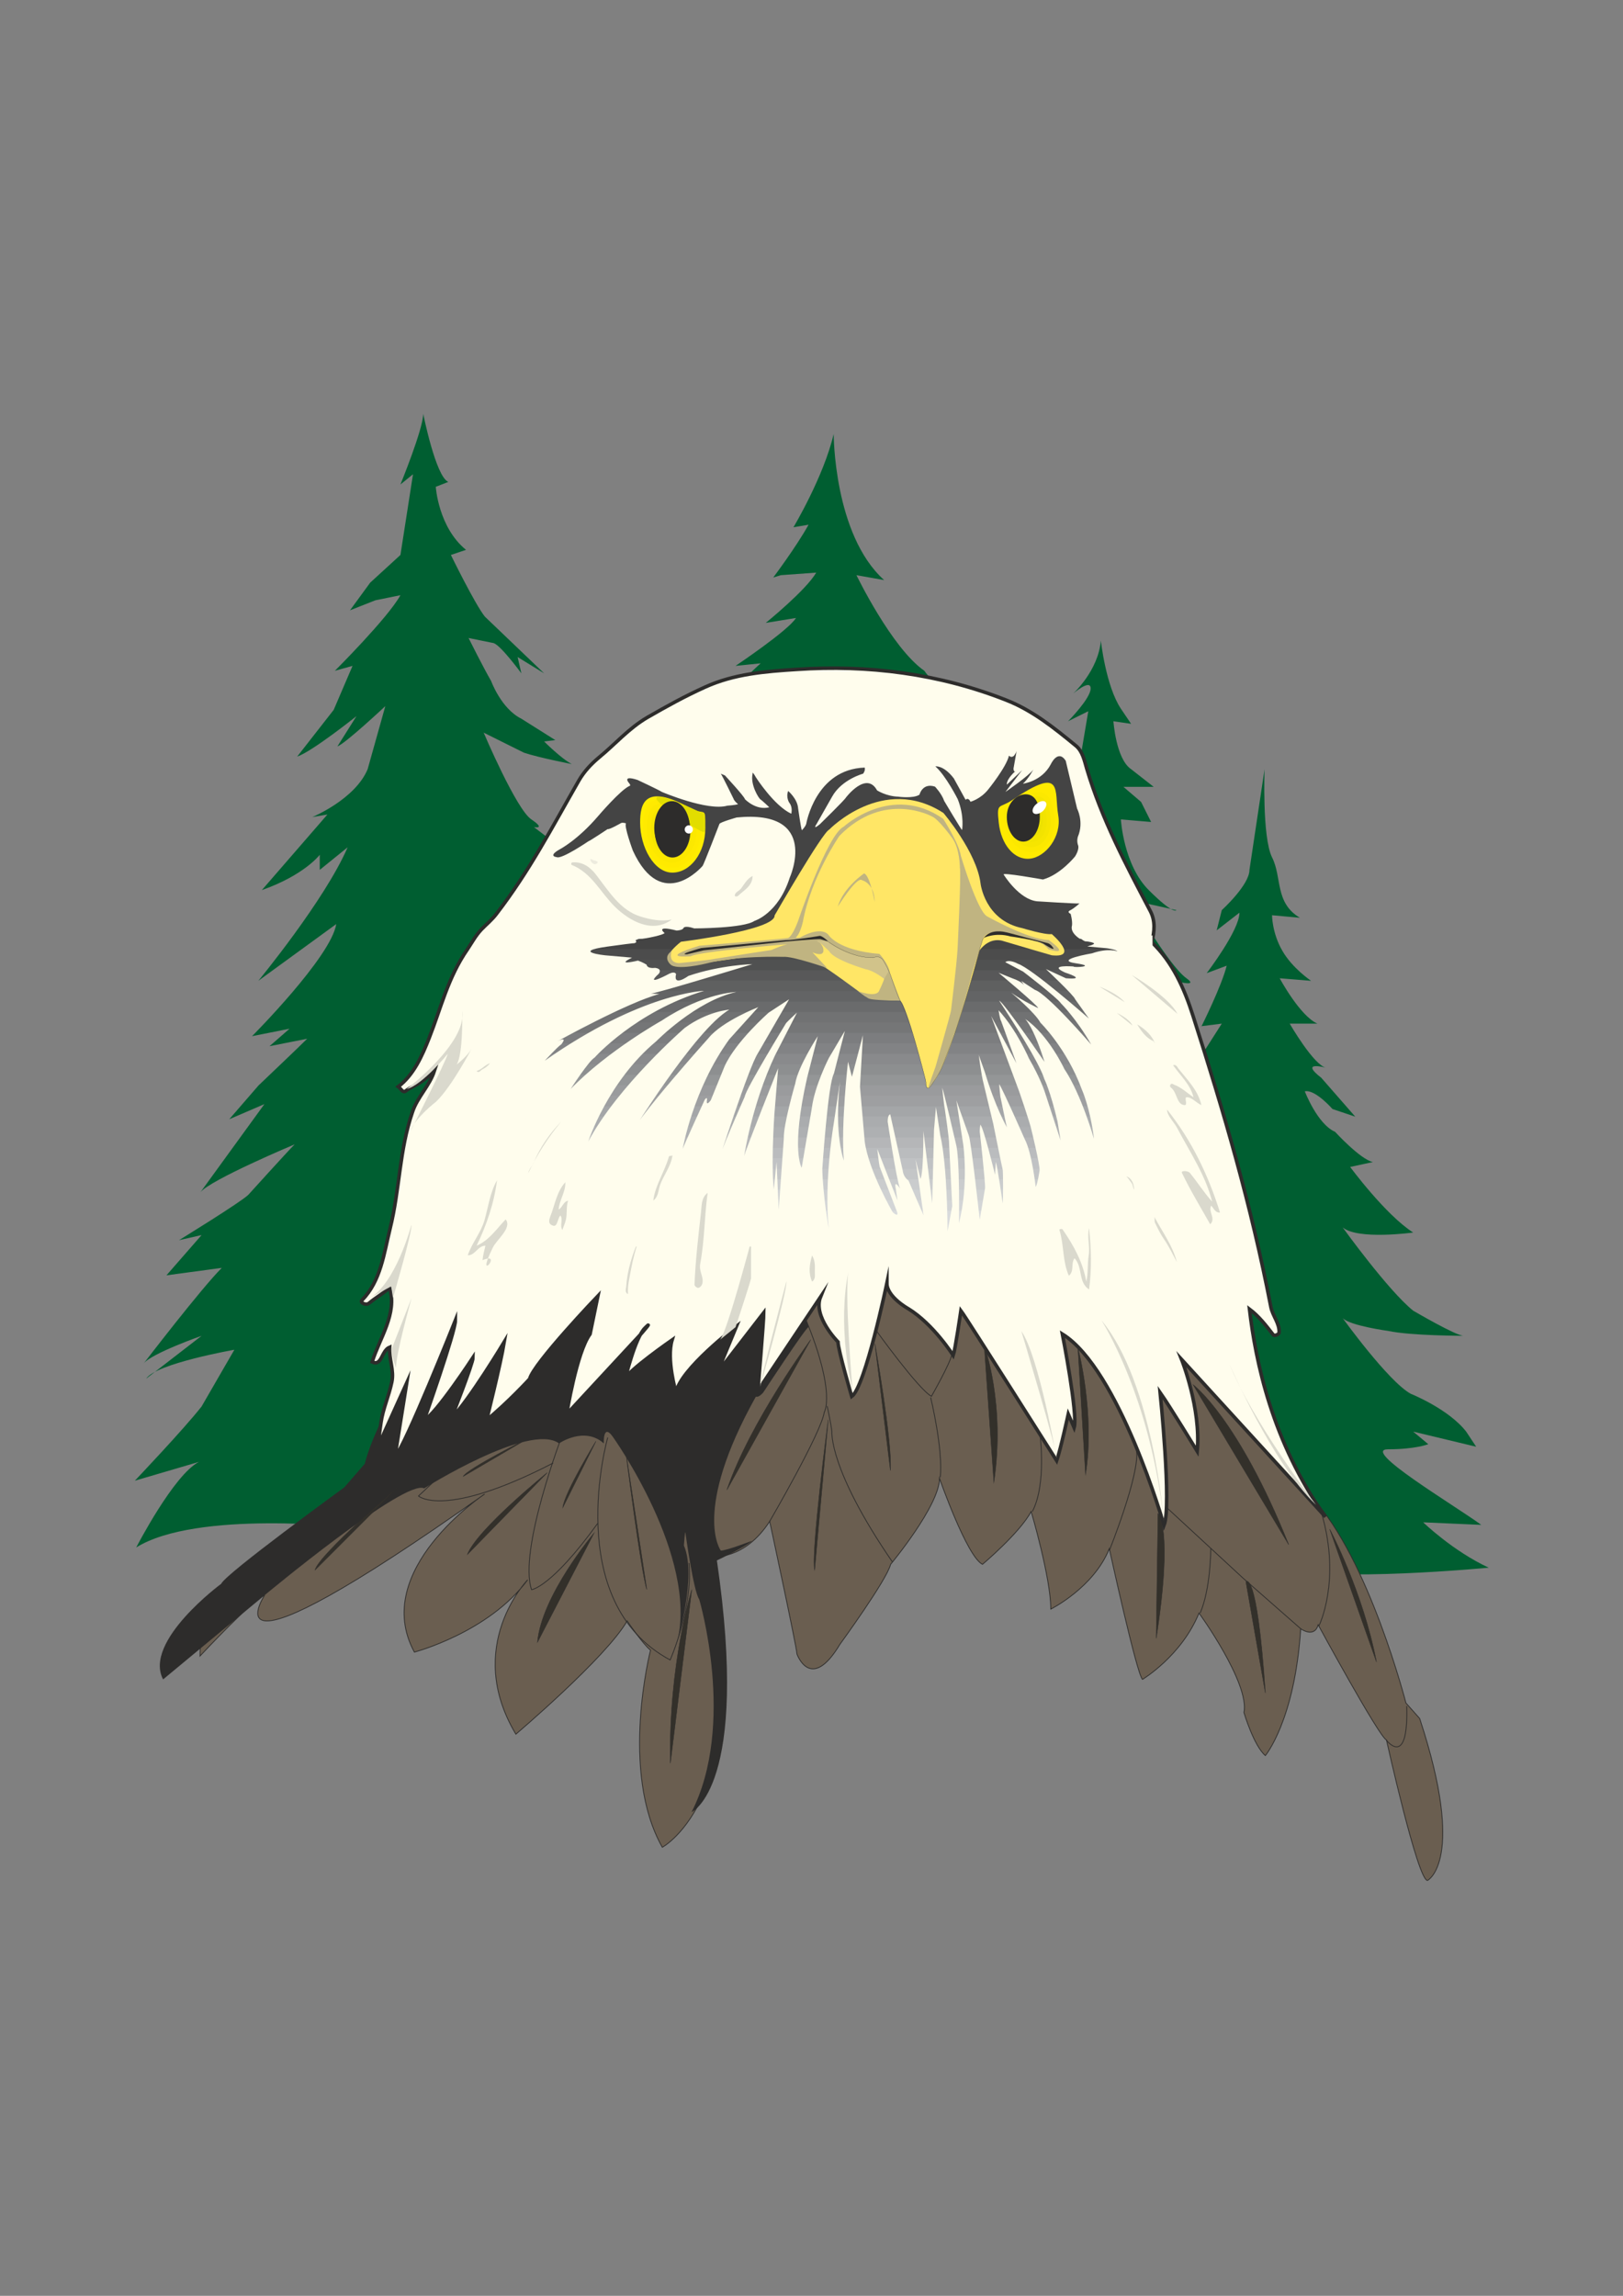 <?xml version="1.0" encoding="utf-8"?>
<!-- Created by UniConvertor 2.0rc4 (https://sk1project.net/) -->
<svg xmlns="http://www.w3.org/2000/svg" height="841.89pt" viewBox="0 0 595.276 841.89" width="595.276pt" version="1.1" xmlns:xlink="http://www.w3.org/1999/xlink" id="73c6448f-f60e-11ea-8fb3-dcc15c148e23">

<rect x="0" y="0" width="595.276" height="841.89" fill="#808080" stroke="none"/>

<g>
	<path style="fill:#005e31;" d="M 94.814,398.049 C 99.854,393.225 109.358,384.225 112.67,380.913 L 98.846,383.649 106.19,377.241 92.438,379.977 C 92.438,379.977 121.454,350.889 123.326,338.865 L 94.742,359.673 C 94.742,359.673 119.15,330.081 127.502,310.713 L 117.278,318.993 117.278,313.449 C 117.278,313.449 111.734,320.865 96.038,326.409 L 120.086,298.689 114.542,299.625 C 114.542,299.625 130.238,293.145 134.846,282.057 L 141.326,258.945 C 141.326,258.945 126.566,272.769 123.758,273.705 L 130.742,262.617 C 130.742,262.617 114.542,275.577 108.998,277.449 L 122.39,260.313 129.302,244.185 122.822,245.985 C 122.822,245.985 142.262,226.617 146.87,218.265 L 137.654,220.137 128.366,223.809 135.782,213.657 146.87,203.505 151.478,173.913 146.87,177.657 C 146.87,177.657 155.222,157.281 155.222,151.737 155.222,151.737 159.83,174.849 164.438,176.721 L 159.83,178.521 C 159.83,178.521 160.766,193.353 170.918,201.633 L 165.374,203.505 C 165.374,203.505 174.158,221.505 177.83,226.113 L 199.574,246.921 189.854,240.945 191.222,246.921 C 191.222,246.921 183.806,236.769 181.07,235.833 L 171.854,233.961 C 171.854,233.961 177.398,245.049 180.134,249.729 180.134,249.729 183.806,259.881 191.222,263.553 L 203.678,271.401 199.574,271.905 C 199.574,271.905 205.982,278.313 209.726,280.185 209.726,280.185 197.702,277.881 192.158,276.009 L 177.398,268.665 C 177.398,268.665 189.35,296.817 194.894,300.489 200.438,304.233 195.83,303.297 195.83,303.297 L 211.526,315.321 207.854,317.121 218.942,323.601 266.102,289.401 C 266.102,289.401 289.142,262.617 289.142,257.073 289.142,257.073 285.47,262.617 280.862,265.425 L 264.23,271.905 277.19,254.337 C 277.19,254.337 266.966,257.073 265.166,260.817 L 259.622,263.553 C 259.622,263.553 271.646,249.729 278.99,243.249 L 269.774,244.185 C 269.774,244.185 289.142,231.225 291.95,226.617 L 280.862,228.417 C 280.862,228.417 295.622,216.465 299.366,209.985 L 286.406,210.921 283.598,211.785 C 283.598,211.785 291.95,200.697 296.558,192.417 L 291.014,193.353 C 291.014,193.353 302.102,174.849 305.774,159.153 305.774,159.153 305.774,196.089 324.278,212.721 L 314.126,210.921 C 314.126,210.921 327.086,237.705 339.038,245.985 339.038,245.985 341.846,250.593 347.39,252.465 L 337.238,253.401 325.214,250.593 C 325.214,250.593 333.494,262.617 336.302,262.617 L 353.87,272.769 361.214,274.641 353.87,276.513 362.15,282.057 347.39,286.665 376.982,297.753 C 376.982,297.753 392.678,292.209 395.414,289.401 L 387.134,289.401 393.614,284.793 388.934,283.857 396.35,277.449 399.158,260.817 391.742,264.489 C 391.742,264.489 400.022,256.137 400.022,252.465 400.022,248.793 393.614,254.337 393.614,254.337 393.614,254.337 402.83,245.985 403.766,234.897 403.766,234.897 405.566,251.529 411.11,259.881 L 414.854,265.425 408.374,264.489 C 408.374,264.489 409.31,278.313 414.854,282.057 L 423.134,288.537 412.046,288.537 418.526,294.081 422.198,301.425 411.11,300.489 C 411.11,300.489 412.046,317.121 421.334,326.409 430.55,335.625 431.486,333.753 431.486,333.753 L 414.854,330.081 C 414.854,330.081 428.678,354.129 435.158,358.737 441.638,363.345 424.07,357.801 424.07,357.801 424.07,357.801 437.03,384.585 441.638,385.521 L 448.118,375.369 440.702,376.305 C 440.702,376.305 448.118,361.473 449.918,354.129 L 442.574,356.865 C 442.574,356.865 454.598,341.169 454.598,334.689 L 446.246,341.169 448.118,333.753 C 448.118,333.753 458.27,324.537 458.27,318.993 L 463.814,282.057 C 463.814,282.057 462.878,306.969 466.55,314.385 470.294,321.801 467.486,331.017 476.774,336.561 L 466.55,335.625 C 466.55,335.625 466.55,342.105 470.294,348.585 473.966,355.065 480.878,359.673 480.878,359.673 L 469.358,358.737 C 469.358,358.737 476.774,372.561 483.182,375.369 L 473.03,375.369 C 473.03,375.369 481.814,390.633 486.422,391.569 486.422,391.569 476.27,388.761 484.622,395.241 L 497.078,409.497 488.726,406.689 C 488.726,406.689 482.318,399.345 478.574,400.209 478.574,400.209 483.182,412.233 489.662,415.041 489.662,415.041 498.95,425.193 503.558,426.129 L 495.206,427.929 C 495.206,427.929 508.166,445.497 518.318,451.977 518.318,451.977 498.014,454.785 492.47,450.105 492.47,450.105 509.102,473.217 518.318,480.633 518.318,480.633 534.014,489.849 536.822,489.849 536.822,489.849 517.382,489.849 509.102,488.049 509.102,488.049 495.206,486.177 492.47,483.369 492.47,483.369 509.102,506.481 517.382,511.089 517.382,511.089 531.278,516.633 537.758,524.985 L 541.43,530.529 518.318,524.985 523.862,529.593 C 523.862,529.593 519.254,531.465 509.102,531.465 498.95,531.465 533.078,551.769 543.302,559.185 L 521.99,558.249 C 521.99,558.249 532.934,568.833 546.038,574.881 546.038,574.881 487.862,580.425 471.23,574.881 454.598,569.337 273.446,521.313 273.446,521.313 L 129.302,560.121 C 129.302,560.121 72.134,553.641 49.958,567.465 49.958,567.465 63.782,540.681 72.998,536.073 L 49.454,542.985 C 49.454,542.985 67.454,524.049 73.934,515.769 L 85.958,494.961 C 85.958,494.961 57.302,500.001 53.63,505.545 L 73.934,489.849 C 73.934,489.849 55.502,496.329 52.694,500.001 52.694,500.001 73.934,472.281 81.35,464.937 L 61.046,467.673 73.934,452.913 65.654,454.785 C 65.654,454.785 88.262,440.889 91.07,438.153 91.07,438.153 105.326,422.385 108.062,419.649 108.062,419.649 77.174,432.609 73.502,437.217 L 96.974,404.889 84.086,410.433 94.814,398.049 Z" />
	<path style="stroke:#2d2c2b;stroke-width:0.288;stroke-miterlimit:10.433;fill:#6a5e50;" d="M 149.174,500.649 C 149.174,500.649 136.646,534.777 132.758,539.961 128.438,545.721 90.494,574.377 85.526,577.185 85.526,577.185 73.358,588.705 73.358,607.281 73.358,607.281 94.094,585.105 96.974,585.105 96.974,585.105 72.638,622.329 177.758,547.881 177.758,547.881 135.638,575.745 151.982,605.841 151.982,605.841 179.198,598.713 193.526,579.345 193.526,579.345 169.91,603.681 189.206,635.937 189.206,635.937 222.182,608.001 230.03,594.393 230.03,594.393 235.79,602.961 238.598,605.121 238.598,605.121 227.15,649.545 242.918,677.409 242.918,677.409 277.982,658.833 261.566,570.777 261.566,570.777 273.014,572.217 282.302,557.889 282.302,557.889 292.31,604.401 292.31,606.561 292.31,606.561 297.35,620.889 308.078,602.961 308.078,602.961 325.286,579.345 326.654,573.657 326.654,573.657 344.582,552.129 344.582,542.121 344.582,542.121 354.59,570.777 360.35,573.657 360.35,573.657 373.958,562.209 378.206,554.289 378.206,554.289 385.406,578.625 385.406,590.073 385.406,590.073 401.174,582.225 406.862,567.897 406.862,567.897 416.87,613.689 419.03,615.849 419.03,615.849 433.358,607.281 439.766,591.513 439.766,591.513 458.414,617.289 456.254,628.017 456.254,628.017 459.854,640.185 464.102,643.785 464.102,643.785 474.902,630.897 477.062,597.273 477.062,597.273 482.03,600.873 483.47,595.833 483.47,595.833 505.646,636.657 508.526,638.097 508.526,638.097 519.974,689.577 523.574,689.577 523.574,689.577 537.902,682.449 520.694,630.177 L 515.654,624.489 C 515.654,624.489 502.046,571.497 481.31,549.321 L 445.526,487.833 318.806,457.737 211.454,457.017 161.342,482.073 149.174,500.649 Z" />
	<path style="stroke:#2d2c2b;stroke-width:0.288;stroke-miterlimit:10.433;fill:none;" d="M 222.902,527.145 C 222.902,527.145 205.766,587.265 245.798,608.721 245.798,608.721 254.222,589.641 252.71,573.153" />
	<path style="fill:#2d2c2b;" d="M 251.414,562.209 C 251.27,560.409 250.838,566.745 250.838,566.745 255.734,578.193 248.318,602.241 248.318,602.241 256.31,570.921 224.702,526.785 224.702,526.785 221.102,521.817 221.462,529.305 221.462,529.305 214.334,522.897 205.046,529.305 205.046,529.305 194.246,521.457 155.582,545.793 155.582,545.793 148.454,542.193 96.902,585.105 96.902,585.105 L 59.822,615.849 C 52.478,601.881 81.134,580.785 81.134,580.785 82.574,577.185 126.278,545.433 126.278,545.433 L 133.766,536.793 C 139.166,516.057 161.342,485.313 161.342,485.313 L 213.974,465.225 290.87,466.665 296.558,486.681 C 295.694,486.537 279.926,510.657 279.926,510.657 277.982,512.817 277.262,512.097 277.262,512.097 253.646,554.361 264.374,568.617 264.374,568.617 266.534,568.617 275.822,565.017 275.822,565.017 273.662,567.177 262.934,572.217 262.934,572.217 275.102,655.233 253.646,664.521 253.646,664.521 270.062,632.337 256.454,586.473 256.454,586.473 254.366,583.665 251.414,562.209 251.414,562.209 L 251.414,562.209 Z" />
	<path style="stroke:#2d2c2b;stroke-width:1.296;stroke-miterlimit:10.433;fill:#fffded;" d="M 137.366,533.193 C 139.022,529.377 139.094,525.705 139.742,521.673 140.462,516.561 142.622,512.025 143.702,506.841 144.638,502.521 142.622,498.345 142.91,494.025 139.886,495.249 140.03,501.225 136.502,499.425 139.238,490.641 145.79,481.785 142.91,472.209 140.534,474.369 137.798,475.809 135.35,477.897 134.27,478.833 131.822,477.681 132.83,476.745 139.67,469.689 140.822,459.681 143.054,450.609 146.654,436.137 146.438,421.809 151.262,407.841 153.062,402.297 157.526,398.265 159.326,392.721 157.814,394.305 156.086,395.601 154.214,396.897 152.486,398.121 150.614,398.625 148.814,400.065 147.734,400.929 147.014,399.129 146.078,398.481 151.766,394.161 154.862,387.105 157.382,380.697 161.774,369.609 164.222,358.593 171.422,348.153 173.15,345.561 174.446,343.113 176.534,340.881 178.478,338.865 180.494,337.281 182.15,335.049 194.318,319.209 202.526,303.297 212.318,286.233 214.19,282.993 216.782,280.185 219.734,277.737 225.782,272.769 230.534,267.153 237.374,263.121 244.502,259.017 251.27,255.273 258.614,251.961 269.198,247.137 280.646,246.201 292.166,245.481 318.374,243.681 344.51,247.065 368.99,256.713 378.566,260.457 386.486,266.793 394.622,273.489 396.998,275.433 397.718,278.817 398.582,281.841 404.126,300.417 412.91,316.977 421.91,334.113 423.782,337.713 423.494,341.529 422.414,345.489 430.046,352.761 434.366,362.481 437.534,372.417 448.91,407.985 458.846,441.681 466.118,479.265 466.766,482.577 469.358,485.313 469.142,488.625 469.07,489.489 467.342,489.921 467.054,489.561 464.318,486.033 461.726,482.649 458.27,480.057 460.502,499.065 466.55,528.873 486.134,556.233 L 433.358,498.489 C 433.358,498.489 440.558,516.417 439.118,532.185 439.118,532.185 429.038,515.697 425.51,510.657 425.51,510.657 429.758,552.129 426.95,559.329 426.95,559.329 410.462,502.089 389.654,489.201 389.654,489.201 395.414,518.577 393.974,523.545 L 391.814,518.577 C 391.814,518.577 389.006,531.465 387.566,535.641 387.566,535.641 354.59,483.513 352.43,480.633 352.43,480.633 350.342,494.961 349.622,497.049 349.622,497.049 342.422,485.601 333.134,479.913 333.134,479.913 325.286,475.593 325.286,470.553 325.286,470.553 317.366,508.497 312.398,512.097 312.398,512.097 307.358,494.961 307.358,492.081 307.358,492.081 298.07,482.793 300.95,475.593 L 277.982,509.937 C 277.982,509.937 280.142,484.161 280.142,481.353 L 263.006,503.529 270.134,486.321 C 270.134,486.321 249.398,502.089 247.958,510.657 247.958,510.657 244.358,498.489 246.518,491.361 246.518,491.361 230.03,502.809 229.31,505.689 229.31,505.689 232.91,490.641 236.51,487.041 240.038,483.513 235.07,489.201 235.07,489.201 L 207.854,518.577 C 207.854,518.577 211.454,495.969 216.422,489.201 L 219.302,475.233 C 219.302,475.233 195.686,499.929 194.246,505.689 194.246,505.689 186.398,514.257 178.478,520.737 178.478,520.737 183.518,500.649 184.958,492.081 184.958,492.081 172.07,513.537 165.59,520.017 165.59,520.017 173.51,499.929 173.51,497.769 173.51,497.769 159.902,518.577 155.582,520.737 155.582,520.737 167.03,488.481 167.03,484.161 167.03,484.161 148.454,530.745 144.854,534.201 L 149.174,507.129 137.366,533.193 Z" />
	<path style="fill:#fffded;" d="M 226.718,299.481 C 228.374,299.265 230.03,299.121 231.686,299.697 232.982,296.097 234.998,292.857 237.59,289.905 238.094,289.401 236.51,288.897 236.366,288.897 230.03,289.329 225.35,295.017 222.47,300.417 223.91,300.129 225.278,299.697 226.718,299.481 L 226.718,299.481 Z" />
	<path style="fill:#dad9cd;" d="M 430.622,397.761 C 433.358,398.769 435.374,400.785 437.75,402.369 436.598,397.689 432.926,394.449 430.262,390.633 431.342,390.201 431.846,391.353 432.206,391.857 435.59,396.105 439.478,399.921 440.63,405.249 438.686,404.385 437.102,402.297 435.23,402.369 434.222,402.369 435.734,405.321 434.51,405.249 431.414,405.105 431.918,400.569 429.326,398.697 429.11,398.553 428.966,397.761 429.614,397.473 429.974,397.329 430.334,397.617 430.622,397.761 L 430.622,397.761 Z" />
	<path style="fill:#dad9cd;" d="M 431.846,413.817 C 430.838,411.873 429.254,410.361 428.39,408.417 428.246,408.201 427.814,406.545 428.174,407.049 437.174,418.353 443.222,431.097 447.47,444.633 445.742,444.777 445.31,443.265 444.23,442.113 443.006,444.345 446.102,446.793 443.87,448.953 440.342,442.689 436.598,436.569 433.502,430.089 433.07,429.153 435.806,429.297 436.454,430.161 439.334,433.689 441.566,437.289 444.59,440.673 442.142,430.953 436.526,422.673 431.846,413.817 L 431.846,413.817 Z" />
	<path style="fill:#dad9cd;" d="M 426.878,454.353 C 424.718,451.257 423.71,447.945 421.694,444.993 422.774,444.489 423.062,445.641 423.35,446.145 426.302,451.761 430.046,456.657 431.63,462.777 430.118,459.897 428.75,457.089 426.878,454.353 L 426.878,454.353 Z" />
	<path style="fill:#dad9cd;" d="M 298.862,466.089 C 298.79,467.457 299.294,468.969 297.854,469.977 296.414,466.737 296.918,463.641 297.854,460.401 298.934,462.129 298.934,464.145 298.862,466.089 L 298.862,466.089 Z" />
	<path style="fill:#dad9cd;" d="M 231.542,465.009 C 230.966,468.249 230.102,471.345 230.318,474.585 229.094,473.865 229.598,472.713 229.67,471.777 230.102,465.657 231.902,460.185 234.206,454.641 233.198,458.097 232.19,461.409 231.542,465.009 L 231.542,465.009 Z" />
	<path style="fill:#dad9cd;" d="M 176.822,392.217 C 176.318,392.433 175.67,393.729 174.806,392.721 176.75,392.217 177.83,390.489 179.702,389.913 178.982,390.921 177.83,391.713 176.822,392.217 L 176.822,392.217 Z" />
	<path style="fill:#dad9cd;" d="M 150.974,475.953 C 150.974,475.953 144.926,497.409 145.286,501.657 145.286,501.657 143.126,496.329 143.846,494.169 L 150.974,475.953 Z" />
	<path style="fill:#dad9cd;" d="M 144.134,475.953 C 144.134,475.953 151.262,451.617 150.902,449.169 150.902,449.169 145.142,470.985 135.206,476.241 L 143.486,471.705 144.134,475.953 Z" />
	<path style="fill:#dad9cd;" d="M 225.638,332.601 C 220.166,327.273 217.142,320.145 209.582,317.121 209.51,317.121 209.366,316.329 209.942,316.257 213.614,315.897 216.566,318.057 218.582,320.721 223.478,327.057 227.51,333.825 234.998,336.129 238.526,337.209 242.486,338.001 246.374,337.209 239.39,342.465 230.966,337.785 225.638,332.601 L 225.638,332.601 Z" />
	<path style="fill:#dad9cd;" d="M 271.79,325.833 C 273.086,324.105 274.022,322.233 276.038,321.225 275.966,324.969 272.87,326.409 270.638,328.569 270.422,328.785 269.414,328.857 269.486,328.353 269.63,327.129 271.07,326.769 271.79,325.833 L 271.79,325.833 Z" />
	<path style="fill:#edebde;" d="M 217.718,315.465 C 218.654,315.609 219.734,316.041 218.942,316.617 218.078,317.409 216.71,316.329 216.566,315.393 216.422,314.529 217.286,315.393 217.718,315.465 L 217.718,315.465 Z" />
	<path style="fill:#dad9cd;" d="M 169.55,370.761 C 169.55,370.761 169.91,386.817 167.462,390.417 167.462,390.417 171.638,387.177 173.078,384.369 173.078,384.369 165.662,398.625 159.902,404.025 159.902,404.025 152.054,410.073 150.614,414.753 150.614,414.753 163.502,389.337 164.222,386.457 164.222,386.457 154.934,397.905 149.174,399.345 149.174,399.345 171.278,382.569 169.55,370.761 L 169.55,370.761 Z" />
	<path style="fill:#dad9cd;" d="M 180.782,457.449 C 173.87,471.345 185.03,458.673 176.966,462.129 177.182,460.257 177.614,458.529 178.046,456.801 175.238,456.801 174.374,460.329 171.566,460.329 173.078,455.793 176.318,452.193 177.686,447.513 179.126,442.473 179.702,437.361 182.294,432.825 181.214,441.249 178.478,449.241 174.806,456.801 179.414,454.857 182.15,450.609 185.462,447.153 187.91,450.249 182.294,454.425 180.782,457.449 L 180.782,457.449 Z" />
	<path style="fill:#dad9cd;" d="M 387.494,534.633 C 387.494,534.633 381.086,497.409 374.606,488.121 374.606,488.121 388.142,533.265 387.494,534.633 L 387.494,534.633 Z" />
	<path style="fill:#dad9cd;" d="M 426.878,557.889 C 426.878,557.889 422.99,507.057 403.982,484.161 403.982,484.161 421.91,511.737 426.878,557.889 L 426.878,557.889 Z" />
	<path style="fill:#dad9cd;" d="M 482.678,551.841 C 482.678,551.841 459.422,521.457 450.854,500.001 450.854,500.001 466.262,536.145 482.678,551.841 L 482.678,551.841 Z" />
	<path style="fill:#dad9cd;" d="M 312.686,509.937 C 312.686,509.937 309.518,472.353 311.318,465.945 311.318,465.945 306.638,483.153 312.686,509.937 L 312.686,509.937 Z" />
	<path style="fill:#dad9cd;" d="M 278.774,508.497 C 278.774,508.497 288.782,473.793 288.422,469.905 288.422,469.905 278.774,506.409 278.774,508.497 L 278.774,508.497 Z" />
	<path style="fill:#dad9cd;" d="M 269.774,486.681 C 269.774,486.681 274.742,471.705 275.462,468.825 275.462,468.825 275.462,457.017 275.462,455.217 275.462,455.217 266.606,488.769 264.086,491.289 L 269.774,486.681 Z" />
	<path style="stroke:#2d2c2b;stroke-width:0.288;stroke-miterlimit:10.433;fill:none;" d="M 206.414,525.705 C 206.414,525.705 189.998,568.617 194.966,582.945 194.966,582.945 202.166,582.225 219.23,558.609" />
	<path style="stroke:#2d2c2b;stroke-width:0.288;stroke-miterlimit:10.433;fill:none;" d="M 165.662,537.153 L 153.494,548.601 C 153.494,548.601 162.854,557.169 202.886,536.505" />
	<path style="stroke:#2d2c2b;stroke-width:0.288;stroke-miterlimit:10.433;fill:none;" d="M 282.302,557.889 C 282.302,557.889 301.238,525.345 302.318,517.857 302.318,517.857 306.638,511.017 295.838,484.521" />
	<path style="stroke:#2d2c2b;stroke-width:0.288;stroke-miterlimit:10.433;fill:none;" d="M 303.398,515.625 C 303.398,515.625 304.766,522.033 305.126,524.913 305.126,524.913 303.758,538.521 327.374,572.865" />
	<path style="stroke:#2d2c2b;stroke-width:0.288;stroke-miterlimit:10.433;fill:none;" d="M 321.254,487.761 C 321.254,487.761 336.95,509.577 341.63,512.025 341.63,512.025 348.398,500.217 349.118,496.689" />
	<path style="stroke:#2d2c2b;stroke-width:0.288;stroke-miterlimit:10.433;fill:none;" d="M 341.342,512.457 C 341.342,512.457 345.95,531.393 344.87,541.761" />
	<path style="stroke:#2d2c2b;stroke-width:0.288;stroke-miterlimit:10.433;fill:none;" d="M 381.446,526.065 C 381.446,526.065 383.894,544.281 378.638,554.289" />
	<path style="stroke:#2d2c2b;stroke-width:0.288;stroke-miterlimit:10.433;fill:none;" d="M 406.862,568.617 C 406.862,568.617 417.95,541.113 416.87,532.113" />
	<path style="stroke:#2d2c2b;stroke-width:0.288;stroke-miterlimit:10.433;fill:none;" d="M 444.086,567.897 C 444.086,567.897 444.086,582.513 440.198,591.513" />
	<path style="stroke:#2d2c2b;stroke-width:0.288;stroke-miterlimit:10.433;fill:none;" d="M 428.318,553.209 L 455.822,578.625 476.99,597.201" />
	<path style="stroke:#2d2c2b;stroke-width:0.288;stroke-miterlimit:10.433;fill:none;" d="M 483.758,596.193 C 483.758,596.193 491.966,579.777 484.766,555.081" />
	<path style="stroke:#2d2c2b;stroke-width:0.288;stroke-miterlimit:10.433;fill:none;" d="M 508.454,638.097 C 508.454,638.097 516.662,648.825 515.942,625.641" />
	<path style="stroke:#2d2c2b;stroke-width:0.144;stroke-miterlimit:10.433;fill:#33302a;" d="M 360.998,493.449 C 360.998,493.449 368.846,514.905 364.526,543.561 L 360.998,493.449 Z" />
	<path style="stroke:#2d2c2b;stroke-width:0.144;stroke-miterlimit:10.433;fill:#33302a;" d="M 395.342,494.169 C 395.342,494.169 401.75,518.505 398.15,540.681 L 395.342,494.169 Z" />
	<path style="stroke:#2d2c2b;stroke-width:0.144;stroke-miterlimit:10.433;fill:#33302a;" d="M 437.606,507.777 C 437.606,507.777 454.022,519.945 472.67,566.457 L 437.606,507.777 Z" />
	<path style="stroke:#2d2c2b;stroke-width:0.144;stroke-miterlimit:10.433;fill:#33302a;" d="M 424.718,555.009 C 424.718,555.009 430.406,559.977 424.07,600.801 L 424.718,555.009 Z" />
	<path style="stroke:#2d2c2b;stroke-width:0.144;stroke-miterlimit:10.433;fill:#33302a;" d="M 456.974,580.065 C 456.974,580.065 461.006,574.809 464.102,620.817 L 456.974,580.065 Z" />
	<path style="stroke:#2d2c2b;stroke-width:0.144;stroke-miterlimit:10.433;fill:#33302a;" d="M 487.718,560.769 C 487.718,560.769 499.886,583.665 504.854,609.441 L 487.718,560.769 Z" />
	<path style="stroke:#2d2c2b;stroke-width:0.144;stroke-miterlimit:10.433;fill:#33302a;" d="M 320.894,492.729 C 320.894,492.729 327.302,528.513 326.582,539.241 L 320.894,492.729 Z" />
	<path style="stroke:#2d2c2b;stroke-width:0.144;stroke-miterlimit:10.433;fill:#33302a;" d="M 303.758,520.665 C 303.758,520.665 297.35,569.337 298.79,575.745 L 303.758,520.665 Z" />
	<path style="stroke:#2d2c2b;stroke-width:0.144;stroke-miterlimit:10.433;fill:#33302a;" d="M 297.35,491.289 C 297.35,491.289 275.174,521.313 266.606,546.369 L 297.35,491.289 Z" />
	<path style="stroke:#2d2c2b;stroke-width:0.144;stroke-miterlimit:10.433;fill:#33302a;" d="M 253.718,582.945 C 253.718,582.945 245.15,610.089 245.87,646.593 L 253.718,582.945 Z" />
	<path style="stroke:#2d2c2b;stroke-width:0.144;stroke-miterlimit:10.433;fill:#33302a;" d="M 229.382,531.393 C 229.382,531.393 235.07,576.465 237.23,582.873 L 229.382,531.393 Z" />
	<path style="stroke:#2d2c2b;stroke-width:0.144;stroke-miterlimit:10.433;fill:#33302a;" d="M 217.862,562.209 C 217.862,562.209 198.566,585.105 197.126,602.241 L 217.862,562.209 Z" />
	<path style="stroke:#2d2c2b;stroke-width:0.144;stroke-miterlimit:10.433;fill:#33302a;" d="M 218.582,528.513 C 218.582,528.513 207.134,547.089 206.414,552.849 L 218.582,528.513 Z" />
	<path style="stroke:#2d2c2b;stroke-width:0.144;stroke-miterlimit:10.433;fill:#33302a;" d="M 200.726,540.033 C 200.726,540.033 175.022,560.769 171.422,570.057 L 200.726,540.033 Z" />
	<path style="stroke:#2d2c2b;stroke-width:0.144;stroke-miterlimit:10.433;fill:#33302a;" d="M 194.246,527.145 C 194.246,527.145 171.35,538.593 169.91,541.401 L 194.246,527.145 Z" />
	<path style="stroke:#2d2c2b;stroke-width:0.144;stroke-miterlimit:10.433;fill:#33302a;" d="M 146.294,545.001 C 146.294,545.001 116.99,570.057 115.55,575.745 L 146.294,545.001 Z" />
	<path style="fill:#444444;" d="M 294.11,304.449 C 294.11,304.449 295.334,303.297 295.694,302.145 295.694,302.145 299.078,282.057 317.15,281.481 317.15,281.481 317.51,282.417 316.574,283.713 316.574,283.713 308.726,285.801 305.198,292.137 L 299.51,302.145 C 299.51,302.145 297.782,304.665 300.662,302.289 300.662,302.289 309.806,293.361 310.238,292.497 310.238,292.497 317.726,282.561 321.686,289.833 321.686,289.833 324.998,291.993 329.39,292.137 329.39,292.137 334.934,292.929 337.238,291.417 337.238,291.417 338.318,286.953 342.926,288.465 342.926,288.465 345.374,290.985 346.31,293.721 346.31,293.721 352.502,304.161 352.862,304.377 352.862,304.377 353.798,299.409 351.278,293.073 351.278,293.073 346.886,284.361 343.07,281.049 343.07,281.049 346.022,280.473 349.838,285.441 L 354.158,293.289 C 354.158,293.289 355.094,292.209 355.958,294.009 355.958,294.009 359.558,293.073 362.366,289.617 362.366,289.617 369.062,281.409 370.07,277.089 370.07,277.089 370.79,278.025 371.798,277.233 371.798,277.233 372.59,276.441 372.878,275.361 L 371.726,281.841 C 371.726,281.841 371.726,283.497 372.59,282.633 372.59,282.633 369.134,285.513 369.278,287.745 L 374.894,282.417 368.774,290.409 C 368.774,290.409 377.558,284.361 378.998,282.201 378.998,282.201 377.27,285.513 375.182,287.385 375.182,287.385 382.094,286.593 385.406,280.257 385.406,280.257 387.998,274.569 390.878,278.961 L 395.054,296.529 C 395.054,296.529 397.646,301.353 395.342,306.825 395.342,306.825 394.766,308.337 395.486,310.209 395.486,310.209 395.846,311.577 394.334,314.025 394.334,314.025 389.006,320.721 382.526,322.521 382.526,322.521 367.334,319.785 368.126,320.721 368.126,320.721 373.67,329.793 380.366,330.513 380.366,330.513 394.91,331.449 395.918,331.305 395.918,331.305 394.118,333.033 392.246,333.969 392.246,333.969 391.31,334.473 392.678,335.121 392.678,335.121 393.398,337.569 393.182,339.441 393.182,339.441 391.886,342.321 397.79,345.273 397.79,345.273 401.246,345.777 401.822,346.569 L 400.31,347.289 C 400.31,347.289 397.934,347.145 396.854,347.289 396.854,347.289 391.094,347.145 390.95,348.513 390.95,348.513 391.238,351.393 386.126,350.817 386.126,350.817 367.55,346.785 366.83,347.289 366.83,347.289 360.494,345.993 357.686,357.657 357.686,357.657 356.102,372.417 330.686,372.777 330.686,372.777 313.91,374.289 302.75,362.985 302.75,362.985 293.462,351.969 281.294,353.625 281.294,353.625 269.63,353.121 252.71,358.377 252.71,358.377 247.382,362.769 247.958,358.089 247.958,358.089 248.534,356.361 244.862,357.801 244.862,357.801 235.934,362.841 241.478,357.513 241.478,357.513 242.99,356.073 240.47,355.353 240.47,355.353 237.518,356.289 237.086,354.201 237.086,354.201 234.35,353.265 233.99,352.689 233.99,352.689 224.63,354.993 231.542,351.681 231.542,351.681 202.454,350.025 224.414,347.289 224.414,347.289 232.334,346.785 233.27,345.849 233.27,345.849 231.902,345.201 234.422,344.481 234.422,344.481 242.27,343.329 243.782,342.177 243.782,342.177 239.894,339.153 248.174,341.241 248.174,341.241 250.118,341.169 250.622,340.449 250.622,340.449 250.694,339.153 254.654,340.449 254.654,340.449 272.798,340.449 276.686,337.713 276.686,337.713 285.398,335.121 289.646,321.873 289.646,321.873 301.022,296.745 270.206,299.769 270.206,299.769 264.086,301.497 263.87,302.145 263.87,302.145 258.11,317.121 257.678,317.553 257.678,317.553 242.774,335.121 232.118,311.937 232.118,311.937 228.806,303.009 229.598,301.929 229.598,301.929 228.302,301.497 227.726,301.857 227.726,301.857 223.334,304.377 222.902,304.017 222.902,304.017 216.206,308.481 215.846,308.481 215.846,308.481 205.91,315.249 204.182,314.313 204.182,314.313 200.726,314.025 205.334,311.433 205.334,311.433 211.814,308.121 219.446,299.193 219.446,299.193 227.726,289.473 230.966,288.177 230.966,288.177 231.542,288.105 230.606,287.025 230.606,287.025 228.086,284.145 233.846,286.017 233.846,286.017 241.694,289.689 242.774,290.409 242.774,290.409 259.478,297.537 266.75,295.449 266.75,295.449 269.99,295.233 270.71,294.873 270.71,294.873 269.342,293.865 269.054,292.929 269.054,292.929 264.95,284.505 264.374,283.713 L 265.886,284.361 C 265.886,284.361 273.158,292.209 273.23,293.073 273.23,293.073 277.262,297.321 282.158,296.025 282.158,296.025 279.494,293.505 278.918,293.145 278.342,292.857 275.102,287.745 276.038,283.713 276.038,283.713 275.75,282.417 277.262,285.081 277.262,285.081 283.886,295.449 290.222,298.401 290.222,298.401 290.798,296.169 289.646,294.585 289.646,294.585 288.134,292.713 289.07,290.049 289.07,290.049 292.526,292.929 292.742,296.529 292.742,296.529 293.822,304.161 294.11,304.449 L 294.11,304.449 Z" />
	<path style="fill:#444444;" d="M 193.814,356.217 L 193.814,344.265 420.182,344.265 420.182,356.217 193.814,356.217 Z" />
	<g>
		<path style="fill:#4c4c4c;" d="M 420.182,360.033 L 193.814,360.033 193.814,348.081 420.182,348.081 420.182,360.033 Z" />
		<path style="fill:#505151;" d="M 420.254,363.849 L 193.886,363.849 193.886,351.897 420.254,351.897 420.254,363.849 Z" />
		<path style="fill:#585859;" d="M 420.326,367.737 L 193.958,367.737 193.958,355.785 420.326,355.785 420.326,367.737 Z" />
		<path style="fill:#5f6060;" d="M 420.398,371.553 L 194.03,371.553 194.03,359.601 420.398,359.601 420.398,371.553 Z" />
		<path style="fill:#636465;" d="M 420.47,375.369 L 194.102,375.369 194.102,363.417 420.47,363.417 420.47,375.369 Z" />
		<path style="fill:#6a6b6c;" d="M 420.542,379.257 L 194.174,379.257 194.174,367.305 420.542,367.305 420.542,379.257 Z" />
		<path style="fill:#717273;" d="M 420.614,383.073 L 194.246,383.073 194.246,371.121 420.614,371.121 420.614,383.073 Z" />
		<path style="fill:#757677;" d="M 420.686,386.889 L 194.318,386.889 194.318,374.937 420.686,374.937 420.686,386.889 Z" />
		<path style="fill:#7c7d7f;" d="M 420.758,390.705 L 194.39,390.705 194.39,378.753 420.758,378.753 420.758,390.705 Z" />
		<path style="fill:#828385;" d="M 420.83,394.593 L 194.462,394.593 194.462,382.641 420.83,382.641 420.83,394.593 Z" />
		<path style="fill:#898a8c;" d="M 420.902,398.409 L 194.534,398.409 194.534,386.457 420.902,386.457 420.902,398.409 Z" />
		<path style="fill:#8d8f90;" d="M 420.974,402.225 L 194.606,402.225 194.606,390.273 420.974,390.273 420.974,402.225 Z" />
		<path style="fill:#949697;" d="M 421.046,406.113 L 194.678,406.113 194.678,394.161 421.046,394.161 421.046,406.113 Z" />
		<path style="fill:#9a9b9d;" d="M 421.118,409.929 L 194.75,409.929 194.75,397.977 421.118,397.977 421.118,409.929 Z" />
		<path style="fill:#9e9fa1;" d="M 421.19,413.745 L 194.822,413.745 194.822,401.793 421.19,401.793 421.19,413.745 Z" />
		<path style="fill:#a4a6a8;" d="M 421.262,417.633 L 194.894,417.633 194.894,405.681 421.262,405.681 421.262,417.633 Z" />
		<path style="fill:#aaacae;" d="M 421.334,421.377 L 194.966,421.377 194.966,409.425 421.334,409.425 421.334,421.377 Z" />
		<path style="fill:#aeb0b2;" d="M 421.406,425.193 L 195.038,425.193 195.038,413.241 421.406,413.241 421.406,425.193 Z" />
		<path style="fill:#b5b6b8;" d="M 421.478,429.081 L 195.11,429.081 195.11,417.129 421.478,417.129 421.478,429.081 Z" />
		<path style="fill:#babcbe;" d="M 421.55,432.897 L 195.182,432.897 195.182,420.945 421.55,420.945 421.55,432.897 Z" />
		<path style="fill:#c0c2c4;" d="M 421.622,436.713 L 195.254,436.713 195.254,424.761 421.622,424.761 421.622,436.713 Z" />
		<path style="fill:#c4c6c7;" d="M 421.694,440.601 L 195.326,440.601 195.326,428.649 421.694,428.649 421.694,440.601 Z" />
		<path style="fill:#cacccd;" d="M 421.766,444.417 L 195.398,444.417 195.398,432.465 421.766,432.465 421.766,444.417 Z" />
		<path style="fill:#cfd1d2;" d="M 421.838,448.233 L 195.47,448.233 195.47,436.281 421.838,436.281 421.838,448.233 Z" />
		<path style="fill:#d3d5d6;" d="M 421.91,452.121 L 195.542,452.121 195.542,440.169 421.91,440.169 421.91,452.121 Z" />
	</g>
	<path style="fill:#d9dbdc;" d="M 195.686,455.937 L 195.686,443.985 422.054,443.985 422.054,455.937 195.686,455.937 Z" />
	<path style="fill:#fffded;" d="M 422.702,343.041 L 394.766,342.825 422.702,343.041 423.566,457.089 192.662,457.089 193.022,342.969 C 216.134,342.609 240.83,343.041 240.83,343.041 L 236.798,343.833 C 234.206,344.049 233.054,344.841 233.054,344.841 234.134,345.777 232.046,345.993 232.046,345.993 232.046,345.993 235.718,345.345 222.614,347.145 209.438,349.017 221.894,350.313 221.894,350.313 L 231.83,351.177 C 225.35,354.345 233.99,352.257 233.99,352.257 235.862,352.905 237.158,353.769 237.158,353.769 237.446,355.353 240.254,354.921 240.254,354.921 243.134,355.281 241.622,357.081 241.622,357.081 236.006,362.193 245.582,357.009 245.582,357.009 247.67,356.073 247.958,357.225 247.958,357.225 246.806,362.049 252.494,357.873 252.494,357.873 264.302,353.841 275.966,353.553 275.966,353.553 275.966,353.553 240.614,364.353 238.742,364.353 L 241.838,364.497 C 229.886,367.737 204.47,381.849 204.47,381.849 208.574,379.761 205.838,383.001 205.838,383.001 204.686,383.649 199.79,388.977 199.79,388.977 235.43,363.993 258.254,363.345 258.254,363.345 233.054,370.977 218.078,387.825 218.078,387.825 215.99,388.977 209.294,399.345 209.294,399.345 222.902,385.305 242.774,374.217 242.774,374.217 258.254,363.993 270.062,363.777 270.062,363.777 255.23,367.017 240.686,381.849 240.686,381.849 222.902,396.609 215.774,418.569 215.774,418.569 226.646,398.193 251.126,376.953 251.126,376.953 259.622,370.761 267.47,370.257 267.47,370.257 254.798,377.673 230.75,416.913 230.75,416.913 233.342,410.217 259.91,380.625 259.91,380.625 264.95,374.433 278.126,369.321 278.126,369.321 L 267.47,381.129 C 254.078,399.633 250.406,421.305 250.406,421.305 250.622,420.369 258.47,403.305 258.47,403.305 259.334,402.009 259.334,403.161 259.334,403.161 258.758,406.185 260.702,403.449 260.702,403.449 L 265.742,391.065 C 269.846,381.921 281.942,371.337 281.942,371.337 L 289.43,366.441 278.054,386.097 C 274.67,391.065 263.15,427.065 263.15,427.065 263.366,423.969 273.158,402.153 273.158,402.153 273.374,399.633 288.206,375.369 288.206,375.369 288.422,374.865 292.31,371.337 292.31,371.337 L 284.246,387.033 C 275.678,405.249 272.942,423.969 272.942,423.969 273.158,422.385 285.398,391.713 285.398,391.713 L 284.03,408.489 C 282.734,428.361 283.814,436.209 283.814,436.209 L 284.822,426.057 285.614,443.625 287.486,417.489 C 287.27,412.449 291.662,397.401 291.662,397.401 292.67,391.137 299.942,379.977 299.942,379.977 L 296.054,395.097 C 289.934,421.881 294.038,428.217 294.038,428.217 L 297.782,406.185 C 298.79,398.193 303.974,388.041 303.974,388.041 L 309.878,378.033 305.846,393.729 C 303.686,397.257 301.598,428.721 301.598,428.721 301.886,439.161 303.974,450.537 303.974,450.537 302.174,433.185 305.774,412.161 305.774,412.161 L 308.078,396.681 C 305.846,416.265 309.518,425.625 309.518,425.625 308.366,412.665 311.03,389.337 311.03,389.337 L 312.47,394.881 316.502,379.617 315.422,398.481 317.15,418.569 C 318.59,429.369 327.446,444.561 327.446,444.561 329.678,446.505 329.102,444.633 329.102,444.633 L 322.622,427.785 C 322.406,427.065 321.758,421.305 321.758,421.305 L 329.174,440.241 328.598,436.209 C 327.662,431.961 330.11,435.849 330.11,435.849 328.814,432.753 325.574,411.297 325.574,411.297 325.574,408.705 326.51,408.633 326.51,408.633 L 331.118,429.369 C 331.406,431.817 333.206,432.897 333.206,432.897 L 338.75,445.713 C 338.678,445.209 335.798,425.121 335.798,425.121 L 337.598,432.321 C 338.75,430.449 338.678,414.753 338.678,414.753 L 341.918,441.321 342.566,414.393 343.286,405.969 344.87,416.337 C 347.534,427.785 347.534,451.545 347.534,451.545 L 349.262,442.257 348.11,419.577 C 348.254,418.281 346.526,406.617 346.526,406.617 346.166,405.033 345.59,398.913 345.59,398.913 346.022,399.633 350.558,419.217 350.558,419.217 352.142,424.329 351.71,448.593 351.71,448.593 355.382,434.337 353.294,419.721 353.294,419.721 L 350.774,403.521 355.31,416.337 C 356.174,418.209 359.342,447.297 359.342,447.297 L 361.286,435.777 C 361.502,434.121 359.414,415.545 359.414,415.545 359.198,414.825 359.558,412.449 359.558,412.449 360.71,413.241 364.958,430.809 364.958,430.809 L 365.246,426.057 C 365.822,427.569 367.766,441.321 367.766,441.321 367.982,439.449 367.91,429.297 367.766,428.937 367.622,428.577 364.31,412.161 364.31,412.161 L 360.71,397.185 C 359.918,394.161 358.982,386.889 358.982,386.889 L 361.214,393.153 C 365.102,406.185 369.35,413.457 369.35,413.457 369.134,413.097 367.046,402.729 367.046,402.729 366.83,402.369 366.47,397.545 366.47,397.545 367.622,399.057 375.83,417.705 375.83,417.705 378.494,422.673 379.862,435.273 379.862,435.273 380.582,434.121 381.302,429.153 381.302,429.153 381.374,426.849 378.35,414.537 378.35,414.537 377.846,411.873 373.742,400.065 373.742,400.065 L 363.518,372.561 372.806,389.913 367.19,374.433 C 366.758,373.929 366.254,370.473 366.254,370.473 372.95,377.745 377.342,388.041 377.342,388.041 381.878,395.889 383.39,401.001 383.39,401.001 L 389.006,418.209 387.854,411.153 C 385.118,399.705 383.03,395.673 383.03,395.673 381.158,389.337 369.134,371.049 369.134,371.049 L 366.47,366.945 C 368.198,367.593 383.102,389.409 383.102,389.409 378.998,376.305 375.974,373.641 375.974,373.641 384.542,379.401 390.374,392.001 390.374,392.001 396.638,401.361 401.246,417.633 401.246,417.633 399.878,406.329 396.782,399.489 396.782,399.489 391.238,384.441 381.59,375.009 381.59,375.009 379.646,371.337 370.862,363.993 370.862,363.993 375.398,367.233 380.798,369.681 380.798,369.681 380.438,368.529 366.254,356.721 366.254,356.721 L 371.438,358.809 C 374.606,359.889 375.614,361.257 375.614,361.257 L 374.606,359.745 379.574,362.985 C 384.254,364.497 400.238,383.073 400.238,383.073 394.766,373.497 389.15,367.953 389.15,367.953 387.71,365.793 375.254,356.289 375.254,356.289 L 368.702,352.833 C 370.286,351.681 373.31,353.409 373.31,353.409 378.35,354.993 399.374,373.497 399.374,373.497 L 394.334,366.441 C 394.118,365.217 383.606,355.353 383.606,355.353 L 390.95,358.737 C 399.302,359.385 390.662,356.649 390.662,356.649 383.894,353.625 393.758,354.417 393.758,354.417 393.542,354.921 402.614,354.417 394.694,353.265 386.054,352.041 400.526,349.593 400.526,349.593 406.574,347.505 409.886,348.873 409.886,348.873 409.022,348.081 405.854,347.721 405.854,347.721 L 398.798,347.073 399.662,346.785 C 400.31,346.713 401.246,346.137 401.246,346.137 401.606,345.633 398.942,345.201 398.15,345.201 397.358,345.201 394.766,342.825 394.766,342.825 L 422.702,343.041 Z" />
	<path style="fill:#ffed00;" d="M 252.998,296.241 C 258.83,299.481 258.686,294.945 258.686,303.801 258.686,312.729 253.214,320.001 246.59,320.001 239.894,320.001 234.782,310.641 234.782,301.641 234.782,294.945 236.294,286.953 252.998,296.241 L 252.998,296.241 Z" />
	<path style="fill:#ffea00;" d="M 246.446,318.201 C 240.614,318.201 235.79,311.865 235.79,304.017 235.79,296.097 237.518,288.537 251.918,296.529 257.102,299.265 257.102,296.097 257.102,304.017 257.102,311.865 252.278,318.201 246.446,318.201 L 246.446,318.201 Z" />
	<path style="fill:#fce800;" d="M 246.446,316.329 C 241.406,316.329 237.302,310.857 237.302,304.089 237.302,297.249 238.886,290.769 250.982,297.393 255.446,299.697 255.59,297.249 255.59,304.089 255.59,310.857 251.486,316.329 246.446,316.329 L 246.446,316.329 Z" />
	<path style="fill:#f6e500;" d="M 246.374,314.457 C 242.126,314.457 238.742,309.849 238.742,304.161 238.742,298.473 240.11,293.001 250.046,298.329 253.79,300.201 254.006,298.473 254.006,304.161 254.006,309.849 250.622,314.457 246.374,314.457 L 246.374,314.457 Z" />
	<path style="fill:#f2e300;" d="M 246.302,312.657 C 242.918,312.657 240.11,308.913 240.11,304.305 240.11,299.697 241.334,295.305 249.038,299.265 252.134,300.705 252.494,299.697 252.494,304.305 252.494,308.913 249.686,312.657 246.302,312.657 L 246.302,312.657 Z" />
	<path style="fill:#ece100;" d="M 246.302,310.785 C 243.71,310.785 241.622,307.977 241.622,304.377 241.622,300.849 242.702,297.537 248.102,300.201 250.478,301.137 250.982,300.849 250.982,304.377 250.982,307.977 248.894,310.785 246.302,310.785 L 246.302,310.785 Z" />
	<path style="fill:#e2dd00;" d="M 258.398,305.097 C 258.038,306.177 240.758,294.873 240.758,292.857 240.758,290.409 251.486,295.305 256.166,297.537 257.678,298.329 258.686,297.105 258.542,300.921 258.542,303.369 258.758,303.945 258.398,305.097 L 258.398,305.097 Z" />
	<path style="fill:#e0db00;" d="M 244.43,304.521 C 244.43,303.153 245.222,302.001 246.158,302.001 247.166,302.001 247.958,303.153 247.958,304.521 247.958,305.889 247.166,307.041 246.158,307.041 245.222,307.041 244.43,305.889 244.43,304.521 L 244.43,304.521 Z" />
	<path style="fill:#2d2c2b;" d="M 246.662,314.457 C 250.262,314.457 253.214,310.065 253.214,304.665 253.214,299.265 250.262,294.873 246.662,294.873 243.062,294.873 240.182,299.265 240.182,304.665 240.182,310.065 243.062,314.457 246.662,314.457 L 246.662,314.457 Z" />
	<path style="fill:#ffea00;" d="M 377.702,314.889 C 383.534,314.313 389.438,306.825 388.142,299.049 386.558,289.833 390.302,280.473 371.294,293.361 366.47,296.673 365.462,293.937 366.326,301.785 367.19,309.561 371.87,315.465 377.702,314.889 L 377.702,314.889 Z" />
	<path style="fill:#fce800;" d="M 378.926,312.513 C 383.966,312.009 387.422,306.105 386.702,299.337 385.91,292.569 383.678,286.233 372.302,294.225 368.126,297.033 367.766,294.585 368.486,301.353 369.206,308.049 373.886,313.017 378.926,312.513 L 378.926,312.513 Z" />
	<path style="fill:#f6e500;" d="M 378.782,310.641 C 382.958,310.209 385.91,305.241 385.262,299.553 384.686,293.865 382.67,288.609 373.382,295.017 369.854,297.249 369.422,295.521 369.998,301.209 370.646,306.897 374.606,311.073 378.782,310.641 L 378.782,310.641 Z" />
	<path style="fill:#f2e300;" d="M 378.638,308.769 C 382.022,308.409 384.398,304.377 383.894,299.769 383.39,295.161 381.662,290.985 374.462,295.809 371.582,297.537 371.078,296.529 371.582,301.137 372.086,305.745 375.254,309.129 378.638,308.769 L 378.638,308.769 Z" />
	<path style="fill:#ece100;" d="M 378.494,306.969 C 381.086,306.753 382.814,303.657 382.454,300.057 382.094,296.529 380.654,293.433 375.542,296.673 373.31,297.825 372.734,297.609 373.094,301.137 373.526,304.665 375.902,307.185 378.494,306.969 L 378.494,306.969 Z" />
	<path style="fill:#2d2c2b;" d="M 375.326,308.625 C 378.638,308.625 381.374,304.593 381.374,299.553 381.374,294.513 379.574,291.273 376.19,291.273 372.878,291.273 369.278,294.513 369.278,299.553 369.278,304.593 372.014,308.625 375.326,308.625 L 375.326,308.625 Z" />
	<path style="fill:#ffe666;" d="M 249.758,345.345 C 249.758,345.345 284.462,341.097 284.102,335.697 284.102,335.697 301.598,305.313 304.118,304.233 304.118,304.233 323.846,283.785 346.022,298.113 346.022,298.113 358.19,312.441 359.63,323.889 359.63,323.889 361.07,337.497 375.038,340.377 375.038,340.377 383.246,342.897 385.766,342.537 385.766,342.537 396.134,351.393 385.766,350.313 385.766,350.313 375.758,347.433 367.838,345.057 367.838,345.057 363.23,343.257 359.27,348.513 359.27,348.513 347.75,391.929 342.062,397.041 342.062,397.041 339.758,402.009 339.542,396.105 339.542,396.105 332.558,368.457 330.11,366.873 330.11,366.873 324.206,367.161 317.366,365.361 317.366,365.361 301.598,353.553 299.87,353.193 299.87,353.193 288.35,348.873 275.462,350.673 L 250.046,354.273 C 250.046,354.273 239.03,353.913 249.758,345.345 L 249.758,345.345 Z" />
	<path style="fill:#c0b481;" d="M 256.886,346.785 C 256.886,346.785 286.55,344.337 289.07,343.977 289.07,343.977 290.51,343.617 292.67,337.857 292.67,337.857 303.398,306.033 309.446,303.153 309.446,303.153 327.014,287.025 345.95,300.273 345.95,300.273 351.71,309.201 352.43,313.881 352.43,313.881 358.478,334.257 362.078,336.057 362.078,336.057 377.486,344.697 384.614,344.697 384.614,344.697 393.254,350.673 384.614,348.153 384.614,348.153 382.526,345.417 379.286,345.057 379.286,345.057 371.006,341.817 368.558,342.177 368.558,342.177 362.438,340.737 360.638,343.977 L 356.462,357.297 C 356.462,357.297 351.854,376.737 344.438,393.513 342.71,396.177 341.702,398.337 340.55,398.913 340.55,398.913 340.262,398.985 343.142,391.137 343.142,391.137 348.686,371.769 348.83,370.401 348.83,370.401 350.846,354.057 351.206,348.153 351.206,348.153 352.574,320.145 352.07,318.345 352.07,318.345 352.07,311.001 349.19,307.257 349.19,307.257 344.366,300.489 341.846,299.409 341.846,299.409 324.35,289.689 307.862,306.537 307.862,306.537 297.494,321.585 294.47,338.073 294.47,338.073 293.534,342.321 291.95,343.761 291.95,343.761 291.734,344.121 293.534,343.761 293.534,343.761 300.518,339.513 303.758,342.681 303.758,342.681 306.998,348.513 322.55,349.809 322.55,349.809 325.934,353.337 326.438,356.937 L 330.254,366.945 C 330.254,366.945 319.814,366.945 318.446,366.081 317.006,365.217 314.63,363.417 314.63,363.417 314.63,363.417 320.894,365.865 322.334,363.561 322.334,363.561 324.35,359.457 324.35,358.593 324.35,358.593 325.574,355.497 325.43,354.993 325.214,354.417 323.99,352.113 323.414,351.753 323.414,351.753 315.35,351.753 313.766,350.673 313.766,350.673 304.838,347.649 303.758,345.561 303.758,345.561 301.598,345.057 300.374,345.201 300.374,345.201 301.958,347.073 301.958,348.009 301.958,348.009 302.822,351.249 297.998,349.233 L 303.398,354.993 C 303.398,354.993 290.654,350.529 287.27,350.889 287.27,350.889 270.278,350.313 258.974,353.337 258.974,353.337 247.958,356.073 245.798,353.553 245.798,353.553 242.99,351.033 246.374,348.729 246.374,348.729 244.718,352.977 249.038,353.193 249.038,353.193 259.91,352.113 262.214,351.609 262.214,351.609 281.726,348.513 282.95,348.369 282.95,348.369 288.71,345.777 290.15,346.137 290.15,346.137 256.238,348.873 253.358,350.673 253.358,350.673 240.47,351.753 256.598,346.785 L 256.886,346.785 Z" />
	<path style="fill:#c0b481;" d="M 307.286,332.457 C 307.286,332.457 314.414,321.009 316.214,322.809 316.214,322.809 320.678,323.745 320.822,330.729 320.822,330.729 319.094,321.009 316.934,320.289 316.934,320.289 309.374,325.329 307.286,332.457 L 307.286,332.457 Z" />
	<path style="fill:#2d2c2b;" d="M 246.446,313.377 C 250.046,313.377 252.998,308.985 252.998,303.585 252.998,298.185 250.046,293.793 246.446,293.793 242.846,293.793 239.966,298.185 239.966,303.585 239.966,308.985 242.846,313.377 246.446,313.377 L 246.446,313.377 Z" />
	<path style="fill:#ffffff;" d="M 252.638,305.673 C 253.43,305.673 254.15,305.025 254.15,304.161 254.15,303.369 253.43,302.649 252.638,302.649 251.846,302.649 251.126,303.369 251.126,304.161 251.126,305.025 251.846,305.673 252.638,305.673 L 252.638,305.673 Z" />
	<path style="fill:#ffffff;" d="M 383.534,294.153 C 384.11,294.873 383.678,296.313 382.454,297.465 381.158,298.545 379.646,298.833 378.998,298.113 378.35,297.393 378.854,295.881 380.15,294.801 381.374,293.721 382.958,293.433 383.534,294.153 L 383.534,294.153 Z" />
	<path style="fill:#d1c38a;" d="M 324.278,358.953 C 324.278,358.953 320.534,355.929 317.51,355.425 317.51,355.425 305.846,352.041 304.118,348.801 L 300.878,345.777 C 300.878,345.777 297.854,344.697 301.382,345.057 301.382,345.057 302.678,344.697 304.838,346.281 304.838,346.281 311.822,351.105 320.39,351.321 320.39,351.321 323.414,348.585 325.862,356.289 L 324.278,358.953 Z" />
	<path style="fill:#2d2c2b;" d="M 300.662,343.185 C 300.662,343.185 291.374,344.769 287.99,344.769 L 257.174,347.649 C 257.174,347.649 248.246,350.097 251.99,349.953 L 258.11,348.513 288.206,345.273 C 288.206,345.273 300.518,344.193 300.95,344.409 L 303.83,345.273 C 303.83,345.273 301.67,343.185 300.662,343.185 L 300.662,343.185 Z" />
	<path style="stroke:#2d2c2b;stroke-width:0.072;stroke-miterlimit:10.433;fill:none;" d="M 303.758,345.273 C 303.758,345.273 310.958,350.817 319.166,351.177 319.166,351.177 320.39,351.249 321.47,350.817 321.47,350.817 323.054,350.817 323.846,352.041 324.638,353.265 326.366,356.433 326.87,358.305 326.87,358.305 329.822,367.089 330.758,367.953 330.758,367.953 333.062,372.633 336.086,383.505 336.086,383.505 339.758,396.393 339.686,397.617 339.686,397.617 339.614,400.281 341.27,398.409 341.27,398.409 344.654,393.657 345.518,391.281 L 350.054,379.401 354.302,366.009 357.686,354.273 C 357.686,354.273 359.63,346.569 359.918,346.281 359.918,346.281 360.35,344.049 361.07,343.761" />
	<path style="fill:#2d2c2b;" d="M 360.854,343.905 C 360.854,343.905 365.102,341.817 370.646,343.401 370.646,343.401 381.59,344.913 383.174,346.353 383.174,346.353 386.414,348.513 386.414,347.793 386.414,347.793 385.55,346.209 384.254,345.849 L 377.27,344.049 C 377.27,344.049 369.206,341.817 368.702,341.817 368.702,341.817 363.518,340.377 360.854,343.905 L 360.854,343.905 Z" />
	<path style="fill:#dad9cd;" d="M 415.07,357.513 C 415.07,357.513 428.606,365.361 431.846,371.769 L 415.07,357.513 Z" />
	<path style="fill:#dad9cd;" d="M 403.262,361.833 C 403.262,361.833 409.31,363.921 412.55,367.521 L 403.262,361.833 Z" />
	<path style="fill:#dad9cd;" d="M 409.67,371.481 C 409.67,371.481 414.278,373.569 415.358,376.089 L 409.67,371.481 Z" />
	<path style="fill:#dad9cd;" d="M 414.998,433.761 C 414.35,432.969 413.918,432.105 413.126,431.385 415.142,432.033 416.006,434.409 415.934,436.281 415.502,435.489 415.646,434.553 414.998,433.761 L 414.998,433.761 Z" />
	<path style="fill:#dad9cd;" d="M 422.918,381.705 C 420.47,380.697 418.598,378.177 417.086,375.657 420.11,377.385 422.846,380.049 423.638,382.857 423.926,383.721 423.422,381.921 422.918,381.705 L 422.918,381.705 Z" />
	<path style="fill:#dad9cd;" d="M 256.814,463.497 C 256.31,466.233 258.182,468.249 257.606,470.625 257.462,471.417 256.67,472.281 256.022,472.281 255.59,472.281 254.726,471.633 254.726,471.057 255.086,462.273 256.094,453.561 257.102,444.633 257.39,442.329 257.102,439.233 259.55,437.433 258.326,446.145 258.47,454.641 256.814,463.497 L 256.814,463.497 Z" />
	<path style="fill:#dad9cd;" d="M 241.982,434.913 C 241.406,436.785 241.406,438.945 239.606,440.241 240.326,434.553 243.71,429.873 245.294,424.257 245.51,423.537 246.446,424.185 246.662,423.537 246.158,427.785 243.278,430.953 241.982,434.913 L 241.982,434.913 Z" />
	<path style="fill:#dad9cd;" d="M 207.494,447.513 C 207.206,448.737 206.63,449.817 206.27,451.041 205.19,449.313 206.63,447.369 205.55,445.713 204.254,447.081 204.614,450.753 202.094,449.097 201.014,448.449 201.518,447.009 201.806,446.145 203.534,441.897 204.11,437.073 207.35,433.545 207.494,437.145 205.118,440.097 204.902,443.553 206.342,442.761 206.558,440.673 208.358,440.313 207.566,442.689 208.142,445.065 207.494,447.513 L 207.494,447.513 Z" />
	<path style="fill:#dad9cd;" d="M 195.758,426.273 C 198.134,420.657 201.662,415.617 205.838,411.297 201.014,417.129 196.91,423.465 193.742,430.233 194.03,428.721 195.182,427.569 195.758,426.273 L 195.758,426.273 Z" />
	<path style="fill:#dad9cd;" d="M 399.302,460.401 C 399.878,456.945 398.654,453.705 399.446,450.393 400.238,457.953 400.454,465.297 399.446,472.857 395.342,470.193 397.214,464.649 394.118,461.409 392.678,463.281 394.118,466.161 392.03,467.817 389.654,462.489 390.302,456.657 388.574,451.041 388.43,450.609 389.582,450.609 389.726,450.825 393.974,457.017 397.142,462.849 398.438,469.977 399.158,466.809 398.798,463.641 399.302,460.401 L 399.302,460.401 Z" />
</g>
</svg>